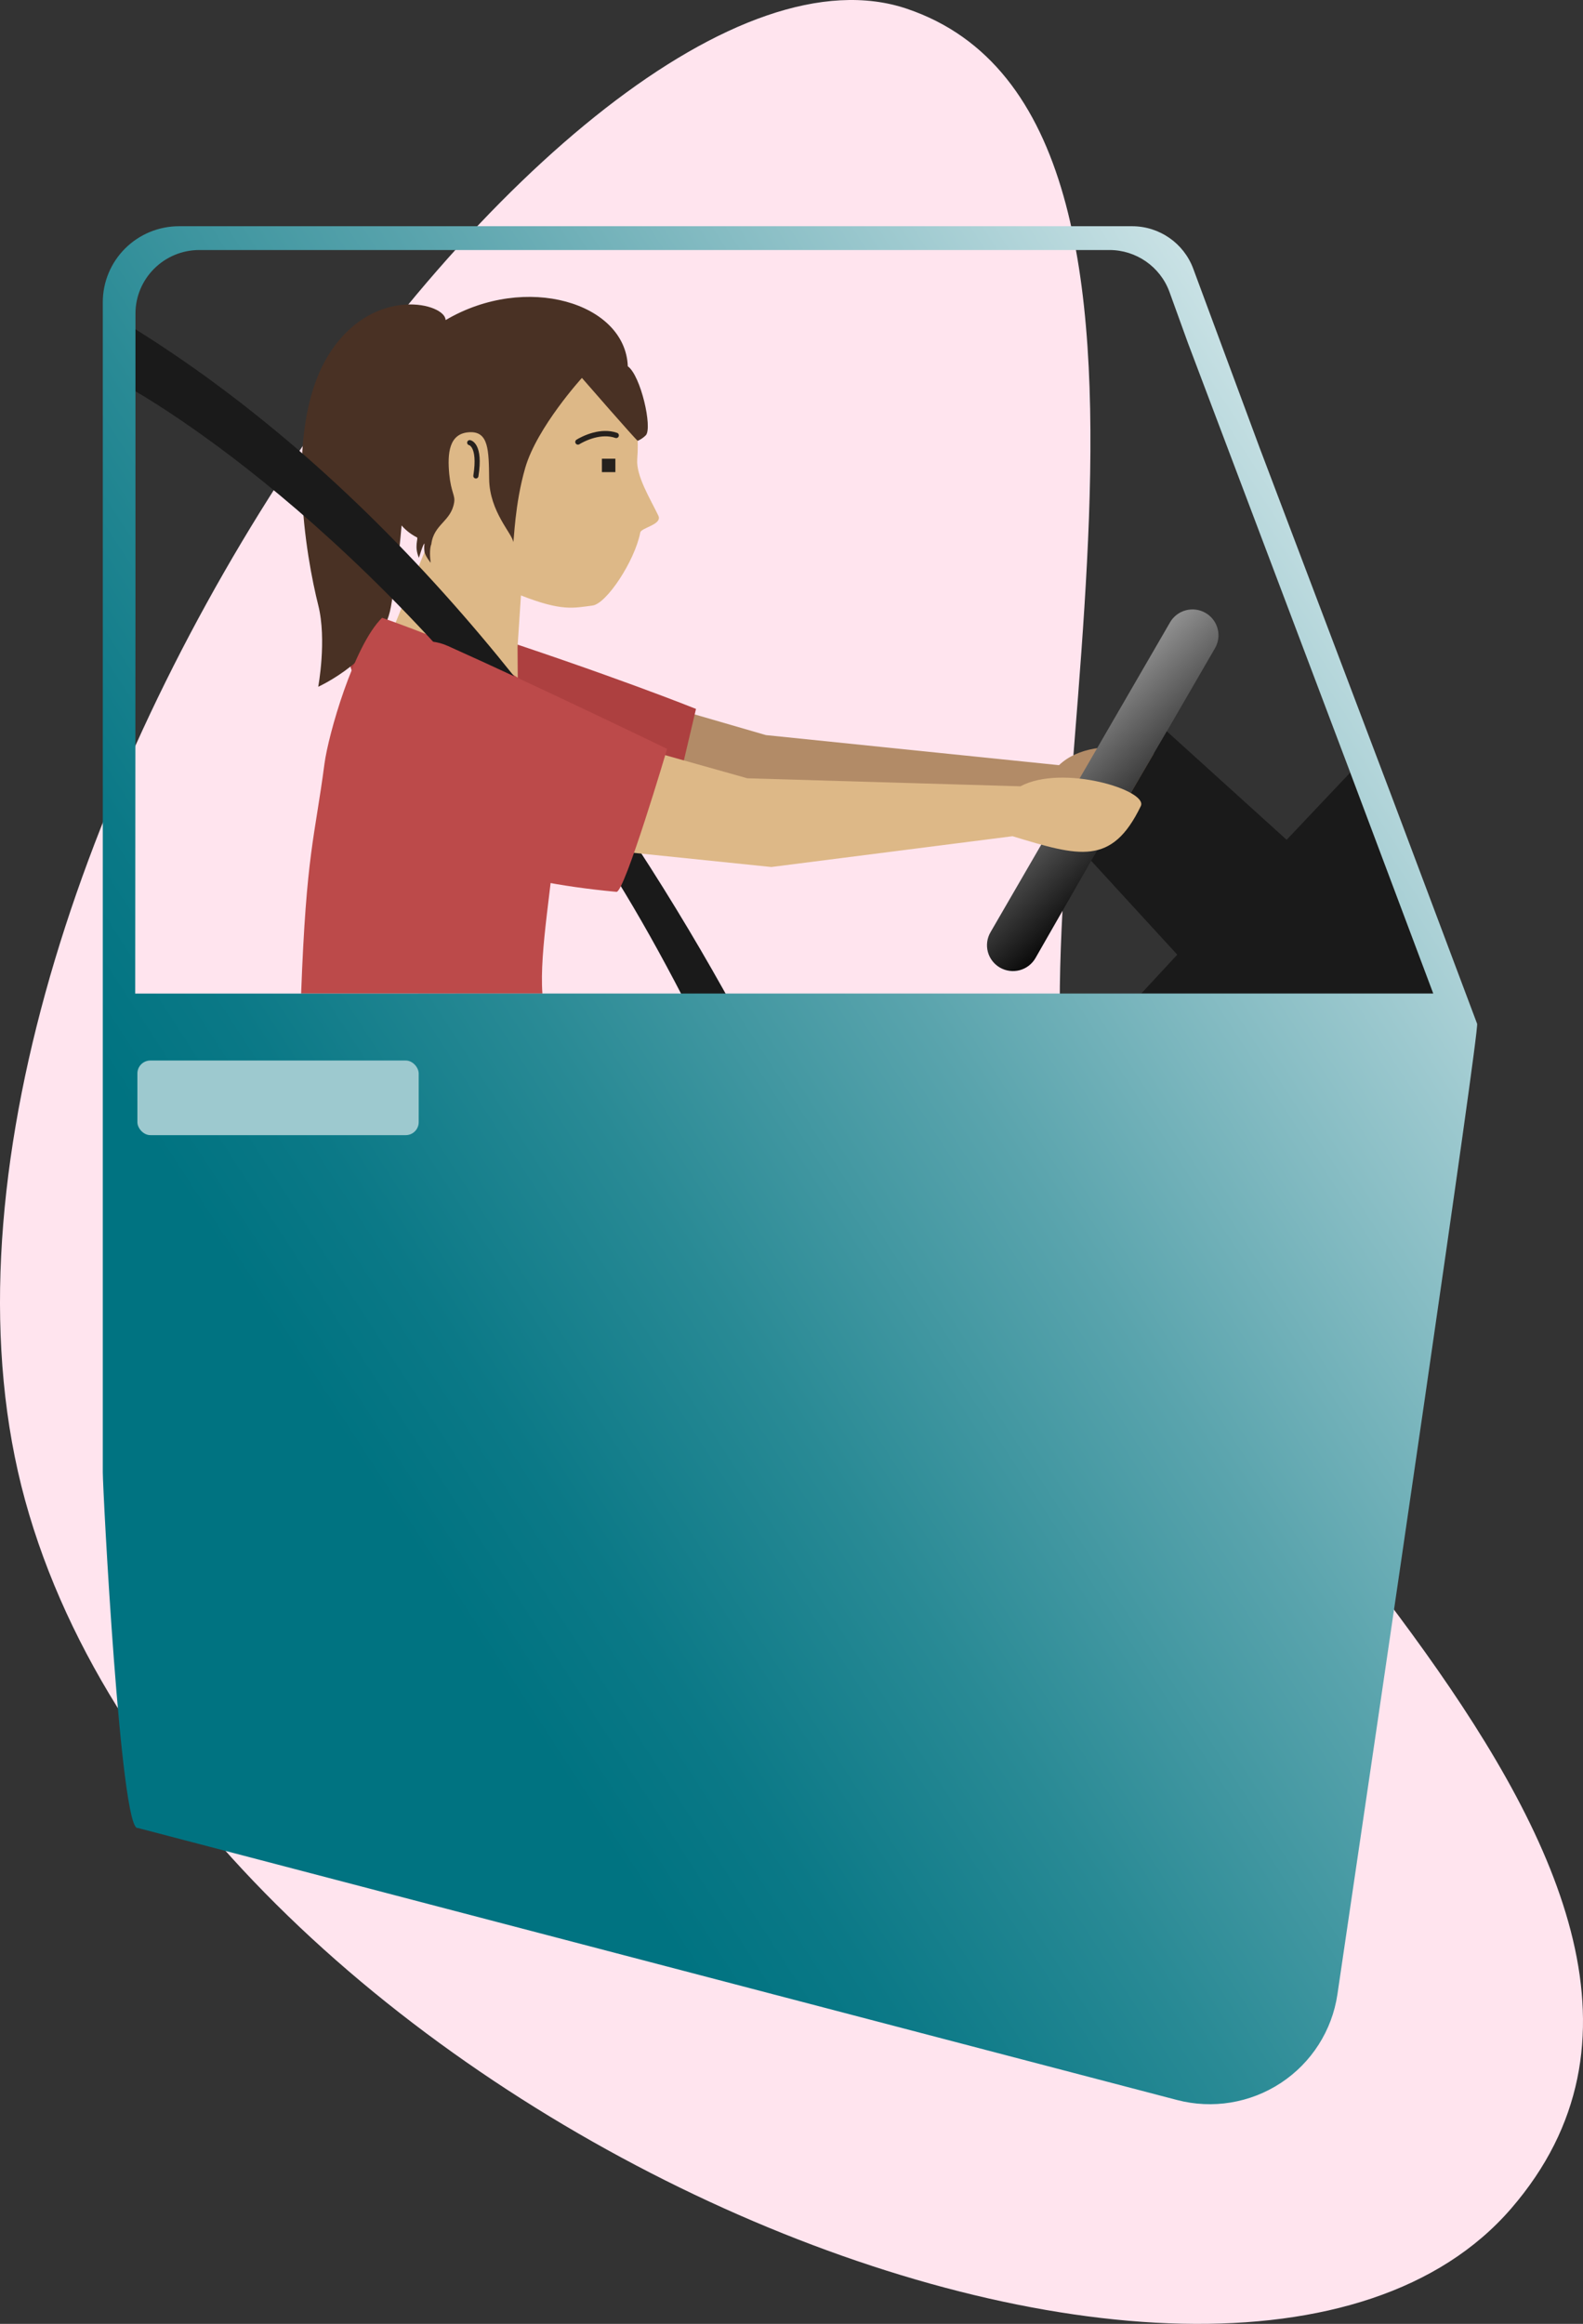 <?xml version="1.0" encoding="UTF-8"?>
<svg width="154px" height="226px" viewBox="0 0 154 226" version="1.1" xmlns="http://www.w3.org/2000/svg" xmlns:xlink="http://www.w3.org/1999/xlink">
    <rect x="0" y="0" width="154" height="226" fill="#333333" stroke="none"/>
    <!-- Generator: Sketch 53.2 (72643) - https://sketchapp.com -->
    <title>Driver Blob Female</title>
    <desc>Created with Sketch.</desc>
    <defs>
        <linearGradient x1="15.976%" y1="-4.985%" x2="64.714%" y2="73.773%" id="linearGradient-1">
            <stop stop-color="#FFFFFF" offset="0%"></stop>
            <stop stop-color="#000000" offset="100%"></stop>
        </linearGradient>
        <linearGradient x1="102.324%" y1="0.613%" x2="23.166%" y2="70.742%" id="linearGradient-2">
            <stop stop-color="#FFFFFF" offset="0%"></stop>
            <stop stop-color="#F2F8F9" offset="4%"></stop>
            <stop stop-color="#9DC9CF" offset="32%"></stop>
            <stop stop-color="#5AA4AD" offset="56%"></stop>
            <stop stop-color="#298A95" offset="76%"></stop>
            <stop stop-color="#0B7987" offset="91%"></stop>
            <stop stop-color="#007381" offset="100%"></stop>
        </linearGradient>
    </defs>
    <g id="Page-1" stroke="none" stroke-width="1" fill="none" fill-rule="evenodd">
        <g id="Images" transform="translate(-405, -5610)">
            <g id="Driver-Blob-Female" transform="translate(404.616, 5610)">
                <g id="Group-8" transform="translate(0.384, 0)">
                    <path d="M147.011,214.78 C119.178,246.992 18.794,205.459 2.445,145.912 C-13.905,86.365 55.911,-10.066 88.229,0.853 C120.547,11.772 97.752,85.104 104.383,111.142 C111.014,137.18 174.843,182.569 147.011,214.78" id="Fill-1" fill="#FFE4EE"></path>
                    <g id="Driver-02-Female" transform="translate(10, 22)">
                        <g>
                            <path d="M53.741,46.363 L64.507,49.488 L93.024,52.413 C96.709,48.891 105.064,51.475 104.319,53 C101.495,58.853 98.333,57.908 91.84,55.934 L64.858,57.898 L53.16,54.942 L53.741,46.363 Z" id="Path" fill="#B28B67" fill-rule="nonzero"></path>
                            <path d="M23.982,40.547 C24.508,37.721 34.215,38.672 35.591,39.118 C49.519,43.641 57.709,46.942 57.709,46.942 L55.033,58.303 C55.033,58.303 22.028,51.055 23.982,40.547 Z" id="Coat-Back" fill="#AD4040" fill-rule="nonzero"></path>
                            <path d="M87.279,72.1 L87.279,72.1 C87.859,72.434 88.549,72.526 89.197,72.353 C89.844,72.18 90.396,71.758 90.731,71.179 L96.15,61.717 L103.512,49.127 L108.198,41.043 C108.534,40.465 108.626,39.778 108.453,39.133 C108.28,38.488 107.856,37.939 107.276,37.605 L107.276,37.605 C106.696,37.27 106.006,37.179 105.358,37.352 C104.711,37.525 104.159,37.947 103.825,38.526 L86.355,68.667 C86.021,69.244 85.93,69.93 86.103,70.574 C86.277,71.218 86.7,71.767 87.279,72.1 Z" id="Path" fill="url(#linearGradient-1)" fill-rule="nonzero"></path>
                            <polygon id="Path" fill="#1A1A1A" fill-rule="nonzero" points="101.021 74.625 104.529 70.843 96.15 61.709 103.512 49.119 115.168 59.672 121.356 53.13 129.434 74.625"></polygon>
                            <g id="Layer_1-2" transform="translate(27.139, 8.594)" fill="#DDB887" fill-rule="nonzero">
                                <g id="Head_Front_Top">
                                    <g id="Head">
                                        <path d="M5.128,20.723 C2.361,17.489 0.497,13.536 0.797,9.042 C1.699,-3.77 19.562,-0.958 23.049,5.508 C24.131,7.484 25.154,10.12 24.853,14.073 C24.734,15.69 26.116,17.907 26.892,19.524 C27.372,20.423 25.207,20.723 25.148,21.201 C24.607,23.957 21.879,28.118 20.495,28.298 C18.631,28.537 17.515,28.87 13.541,27.312 L13.21,32.329 L13.287,44.611 L0.038,33.151 L5.128,20.723 Z" id="Path"></path>
                                    </g>
                                </g>
                            </g>
                            <g id="Layer_2-2" transform="translate(35.61, 18.328)">
                                <rect id="Rectangle-Copy" fill="#26211D" fill-rule="nonzero" x="12.945" y="4.282" width="1.31" height="1.305"></rect>
                                <path d="M10.68,2.504 C10.544,2.555 10.393,2.487 10.342,2.352 C10.291,2.217 10.359,2.067 10.494,2.016 C10.612,1.971 10.817,1.907 11.088,1.843 C11.834,1.668 12.607,1.612 13.338,1.75 C13.758,1.83 14.146,1.972 14.495,2.185 C14.619,2.26 14.658,2.421 14.582,2.544 C14.507,2.666 14.345,2.705 14.222,2.63 C13.93,2.452 13.601,2.331 13.24,2.263 C12.592,2.14 11.889,2.191 11.208,2.351 C10.961,2.41 10.778,2.467 10.68,2.504 Z" id="Path" fill="#26211D" fill-rule="nonzero" transform="translate(12.473, 2.325) rotate(-12) translate(-12.473, -2.325) "></path>
                                <path d="M0.085,2.722 C0.085,2.722 1.167,2.901 0.686,5.956" id="Path" stroke="#26211D" stroke-width="0.5" stroke-linecap="round" stroke-linejoin="round"></path>
                            </g>
                            <g id="Layer_3" transform="translate(19.295, 6.719)" fill="#493124" fill-rule="nonzero">
                                <path d="M14.054,2.411 C21.872,-2.202 31.547,0.734 31.78,6.903 C33.043,7.801 34.195,12.893 33.533,13.612 C33.307,13.839 33.041,14.022 32.748,14.151 C32.689,14.212 27.316,8.034 27.316,8.034 C27.316,8.034 22.953,12.825 21.805,16.767 C20.76,20.374 20.719,23.965 20.633,23.995 C20.57,23.204 18.329,21.059 18.291,17.859 C18.257,15.046 18.239,13.231 16.393,13.314 C14.354,13.403 14.228,15.409 14.409,17.385 C14.589,19.184 14.998,19.437 14.889,20.128 C14.592,22.013 12.904,22.238 12.664,24.215 C12.543,24.454 12.484,25.173 12.605,26.012 C12.605,26.012 12.063,25.352 12.002,24.934 C11.966,24.675 11.966,24.412 12.002,24.152 C11.883,24.092 11.461,25.529 11.461,25.529 C10.981,24.451 11.401,23.673 11.281,23.552 C5.74,20.723 9.447,10.817 9.447,10.817 C9.447,10.817 11.067,16.968 8.735,30.29 C7.862,35.274 1.663,38.069 1.663,38.069 C1.663,38.069 2.516,33.504 1.663,30.127 C0.543,25.677 -1.909,12.439 2.981,5.312 C7.273,-0.952 14.034,0.789 14.054,2.411 Z" id="Hair"></path>
                            </g>
                            <path d="M19.295,74.625 C19.803,60.923 20.611,59.53 21.565,52.281 C21.935,49.469 24.407,40.783 27.171,38.08 C27.171,38.08 35.939,41.094 40.207,43.799 C47.976,48.722 42.146,66.192 42.768,74.631" id="Coat-Front" fill="#BC4A4A" fill-rule="nonzero"></path>
                            <path d="M76.222,108.306 C76.222,108.306 52.771,40.09 1.919,9.247 L1.919,15.34 C1.919,15.34 23.92,26.843 45.621,56.964 C54.988,69.964 62.837,87.68 71.255,107.369 L76.222,108.306 Z" id="Path" fill="#1A1A1A" fill-rule="nonzero"></path>
                            <path d="M49.027,49.842 L62.703,53.688 L89.272,54.469 C93.364,52.281 101.721,54.861 100.982,56.391 C98.158,62.242 94.997,61.297 88.503,59.323 L65.037,62.317 L44.237,60.178 L49.027,49.842 Z" id="Path" fill="#DDB887" fill-rule="nonzero"></path>
                            <path d="M23.749,45.88 C24.737,42.839 29.565,39.024 33.566,40.818 C42.482,44.814 54.9,50.827 54.9,50.827 C54.9,50.827 50.76,64.809 49.973,64.733 C27.498,62.655 21.259,53.544 23.749,45.88 Z" id="Coat-Back-2" fill="#BC4A4A" fill-rule="nonzero"></path>
                            <path d="M133.699,77.562 L125.418,55.531 L112.532,21.524 L106.083,4.131 C105.163,1.648 102.787,-0 100.13,-2.59746253e-16 L7.42,-2.59746253e-16 C5.452,-0.001 3.565,0.777 2.173,2.163 C0.782,3.548 -1.76040866e-07,5.428 0,7.387 L0,121.18 C0,122.94 1.735,156.335 3.41,155.771 L104.502,182.225 C107.955,183.129 111.631,182.525 114.609,180.565 C117.588,178.605 119.588,175.474 120.108,171.956 C124.398,142.921 133.931,78.178 133.699,77.562 Z M3.153,74.625 L3.178,37.751 L3.178,8.508 C3.178,5.087 5.962,2.314 9.397,2.314 L97.928,2.314 C100.531,2.314 102.859,3.93 103.76,6.362 L105.569,11.362 L105.569,11.362 L105.798,11.968 L121.355,53.124 L129.3,74.265 L129.434,74.62 L3.153,74.625 Z" id="Shape" fill="url(#linearGradient-2)" fill-rule="nonzero"></path>
                            <rect id="Rectangle" fill="#9DC9CF" fill-rule="nonzero" x="3.366" y="81.135" width="27.366" height="7.259" rx="1.262"></rect>
                        </g>
                    </g>
                </g>
            </g>
        </g>
    </g>
</svg>